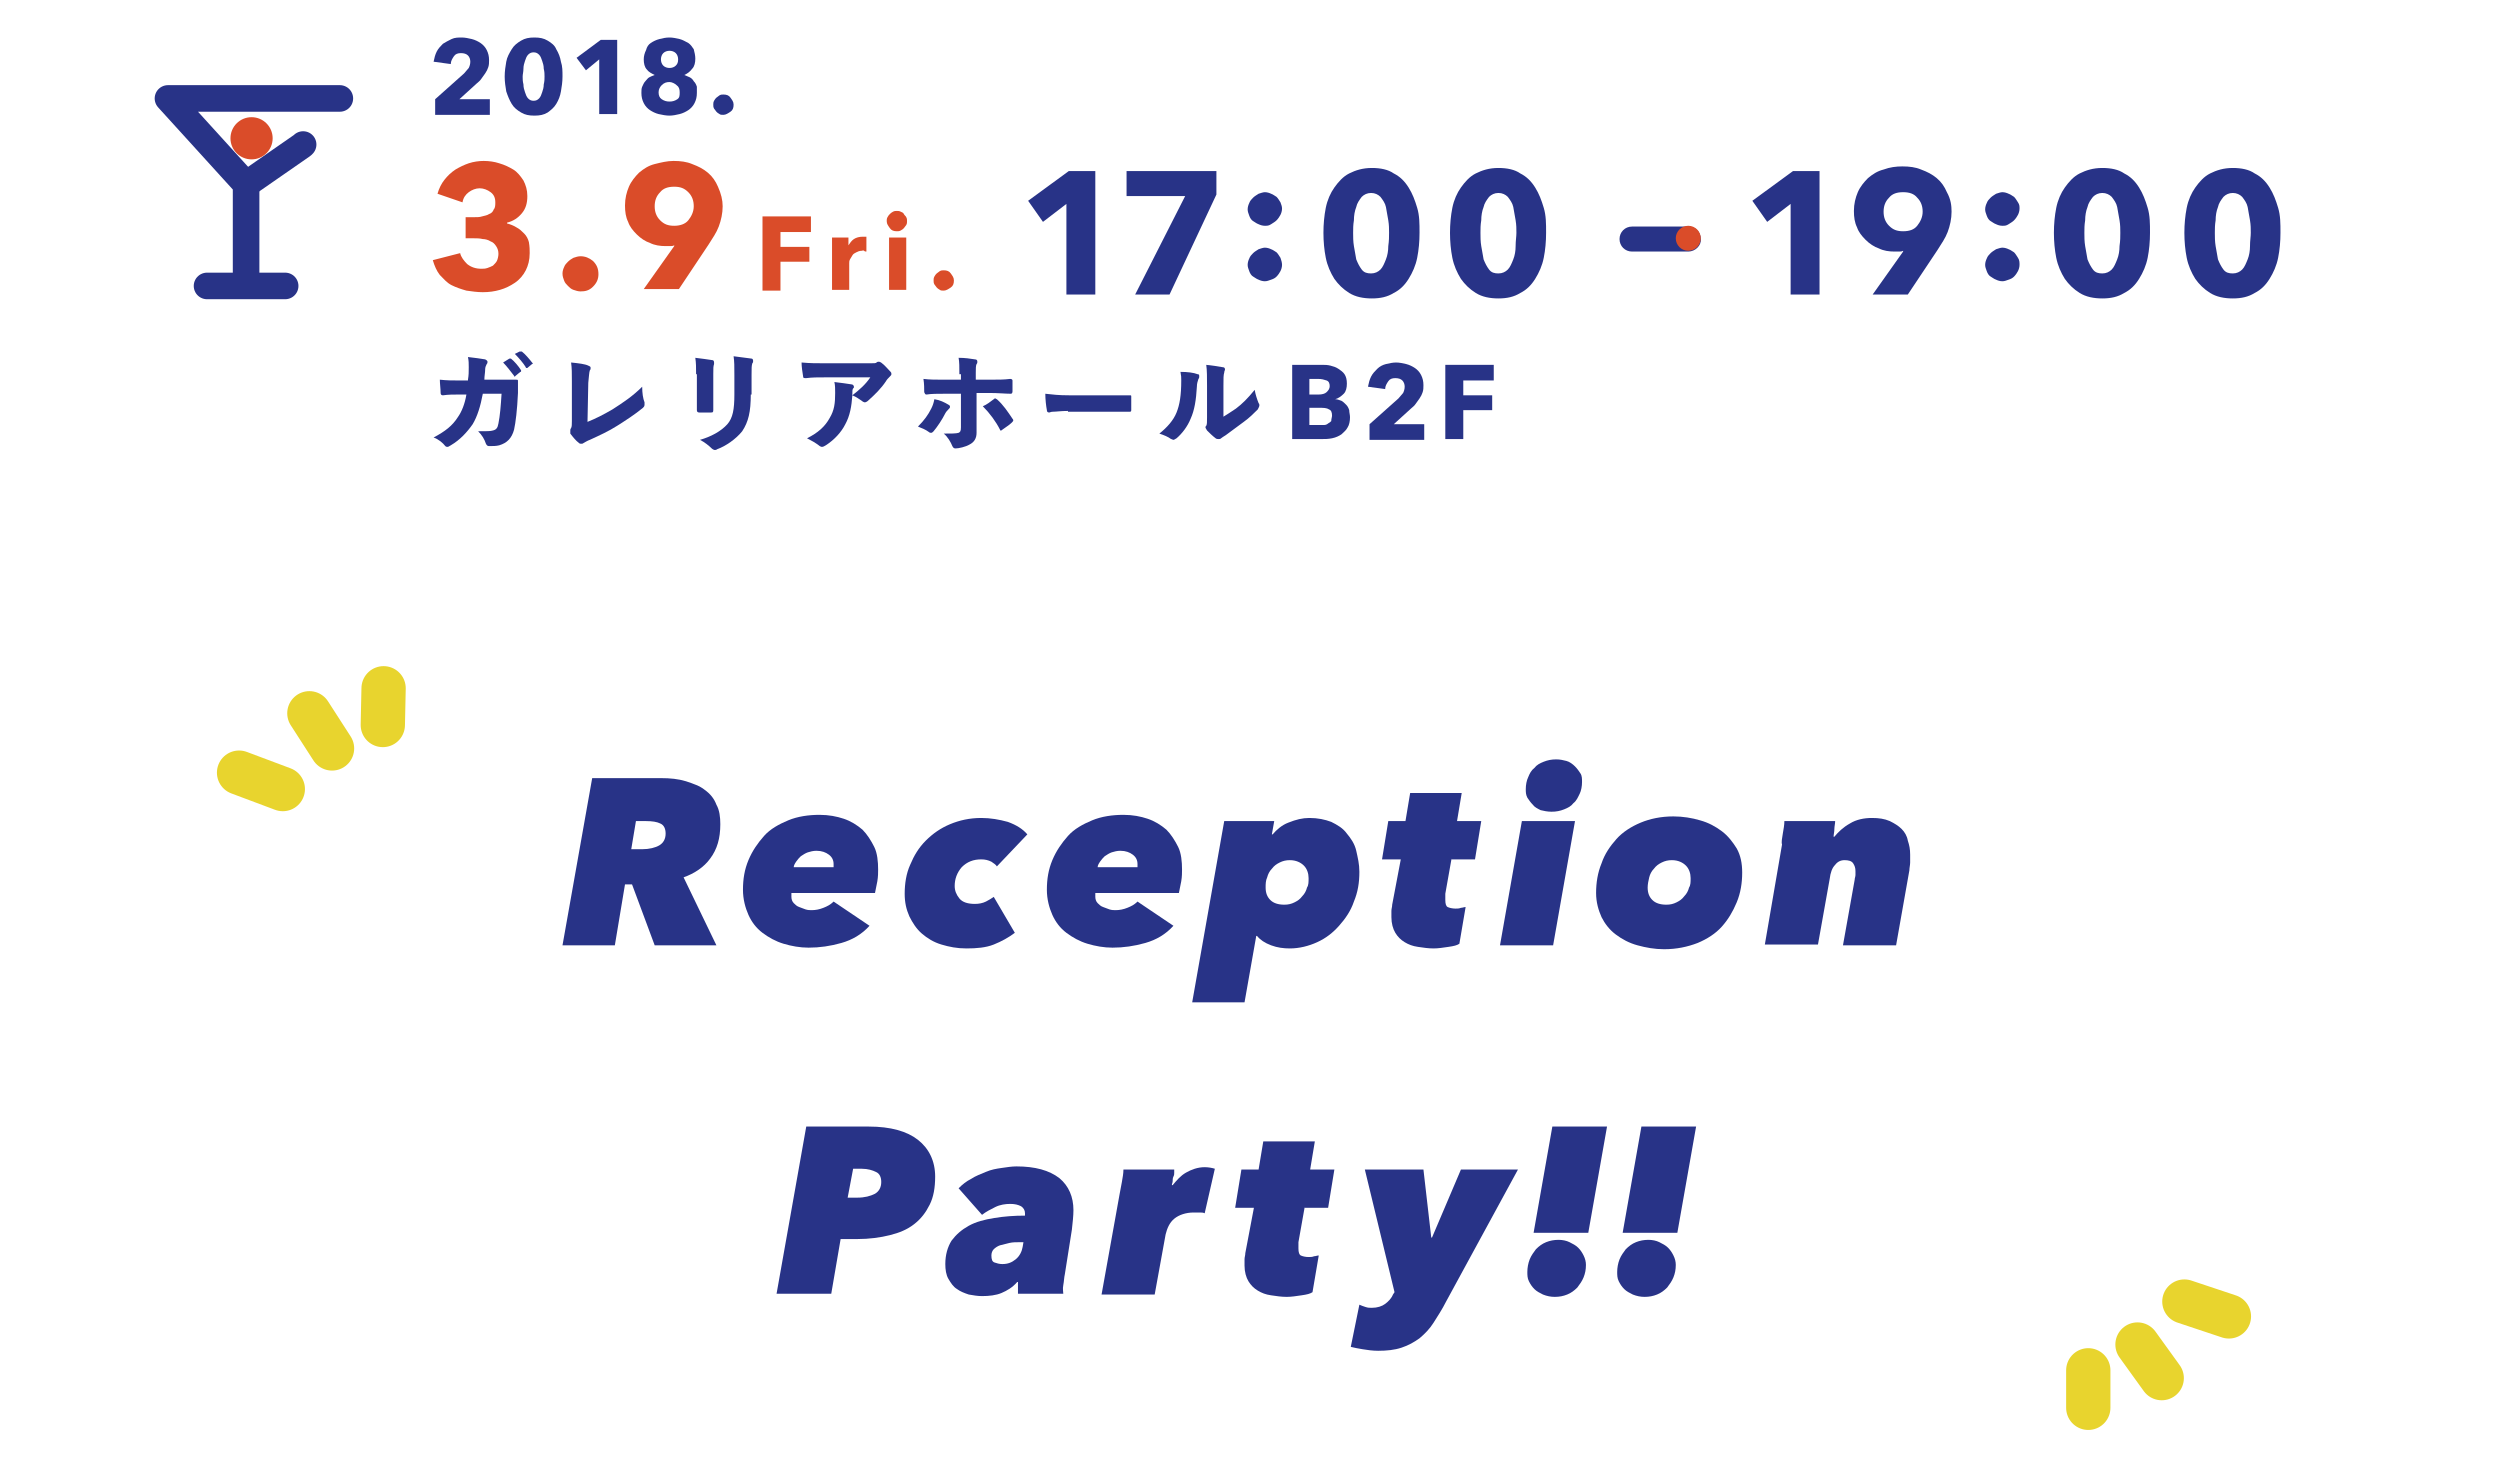 <?xml version="1.0" encoding="utf-8"?>
<!-- Generator: Adobe Illustrator 22.0.1, SVG Export Plug-In . SVG Version: 6.00 Build 0)  -->
<svg version="1.1" xmlns="http://www.w3.org/2000/svg" xmlns:xlink="http://www.w3.org/1999/xlink" x="0px" y="0px" width="320px"
	 height="186.7px" viewBox="0 0 320 186.7" style="enable-background:new 0 0 320 186.7;" xml:space="preserve">
<style type="text/css">
	.st0{display:none;}
	.st1{display:inline;fill:#D8E9C9;}
	.st2{display:inline;fill:#E8D42E;}
	.st3{display:inline;fill:#283387;}
	.st4{display:inline;fill:#D0D9ED;}
	.st5{display:inline;fill:none;stroke:#D0D9ED;stroke-miterlimit:10;}
	.st6{display:inline;opacity:0.5;}
	.st7{fill:none;stroke:#D0D9ED;stroke-width:5.669;stroke-linecap:round;stroke-miterlimit:10;}
	.st8{fill:none;stroke:#D0D9ED;stroke-width:5.669;stroke-miterlimit:10;}
	.st9{display:inline;fill:#294EA0;}
	.st10{display:inline;}
	.st11{fill:#9BD3C7;}
	.st12{display:inline;fill:#D2DAEF;}
	.st13{fill:#9BD3C7;stroke:#9BD3C7;stroke-width:2;stroke-miterlimit:10;}
	.st14{fill:#283387;}
	.st15{fill:none;stroke:#E8D42E;stroke-width:5.669;stroke-linecap:round;stroke-miterlimit:10;}
	.st16{fill:#DA4C29;}
	.st17{fill:none;stroke:#283387;stroke-width:3.402;stroke-linecap:round;stroke-linejoin:round;stroke-miterlimit:10;}
</style>
<g id="レイヤー_1" class="st0">
</g>
<g id="イラスト">
	<g>
		<path class="st14" d="M83.8,121l-2.9-7.8H80l-1.3,7.8h-6.7l3.8-21.4h8.8c1.2,0,2.2,0.1,3.2,0.4c0.9,0.3,1.8,0.6,2.4,1.1
			c0.7,0.5,1.2,1.1,1.5,1.9c0.4,0.7,0.5,1.6,0.5,2.5c0,1.8-0.4,3.2-1.3,4.4c-0.8,1.1-2,1.9-3.4,2.4l4.2,8.7H83.8z M82.2,108.7
			c0.9,0,1.7-0.2,2.2-0.5s0.8-0.8,0.8-1.5c0-0.6-0.2-1.1-0.7-1.3c-0.4-0.2-1-0.3-1.8-0.3h-1.3l-0.6,3.6H82.2z"/>
		<path class="st14" d="M101.3,114.6c0,0.1,0,0.1,0,0.2c0,0.3,0.1,0.6,0.3,0.8s0.4,0.4,0.7,0.5c0.3,0.1,0.5,0.2,0.8,0.3
			c0.3,0.1,0.6,0.1,0.8,0.1c0.5,0,1-0.1,1.5-0.3c0.5-0.2,0.9-0.4,1.3-0.8l4.6,3.1c-1,1.1-2.2,1.8-3.6,2.2c-1.4,0.4-2.8,0.6-4.2,0.6
			c-1.1,0-2.2-0.2-3.2-0.5c-1-0.3-1.9-0.8-2.7-1.4c-0.8-0.6-1.4-1.4-1.8-2.3s-0.7-2-0.7-3.2c0-1.4,0.2-2.6,0.7-3.8
			c0.5-1.2,1.2-2.2,2-3.1s1.9-1.5,3.1-2c1.2-0.5,2.6-0.7,4-0.7c1.2,0,2.2,0.2,3.1,0.5c0.9,0.3,1.7,0.8,2.4,1.4
			c0.6,0.6,1.1,1.4,1.5,2.2s0.5,1.9,0.5,2.9c0,0.4,0,0.9-0.1,1.5c-0.1,0.5-0.2,1-0.3,1.5H101.3z M106.7,111c0-0.1,0-0.1,0-0.2
			c0-0.1,0-0.1,0-0.2c0-0.5-0.2-0.9-0.6-1.2c-0.4-0.3-0.9-0.5-1.6-0.5c-0.4,0-0.8,0.1-1.1,0.2c-0.3,0.1-0.6,0.3-0.9,0.5
			c-0.2,0.2-0.4,0.4-0.6,0.7s-0.3,0.5-0.3,0.7H106.7z"/>
		<path class="st14" d="M127.6,110.9c-0.1-0.2-0.4-0.4-0.7-0.6c-0.4-0.2-0.8-0.3-1.3-0.3c-1,0-1.8,0.3-2.5,1
			c-0.6,0.7-0.9,1.5-0.9,2.4c0,0.6,0.2,1.1,0.6,1.6s1.1,0.7,2,0.7c0.5,0,1-0.1,1.4-0.3c0.4-0.2,0.7-0.4,1-0.6l2.7,4.6
			c-0.8,0.6-1.7,1.1-2.7,1.5s-2.2,0.5-3.5,0.5c-1.2,0-2.2-0.2-3.2-0.5c-1-0.3-1.8-0.8-2.5-1.4c-0.7-0.6-1.2-1.4-1.6-2.2
			c-0.4-0.9-0.6-1.8-0.6-2.9c0-1.3,0.2-2.6,0.7-3.7c0.5-1.2,1.1-2.2,2-3.1c0.9-0.9,1.9-1.6,3.1-2.1s2.5-0.8,4-0.8
			c1.2,0,2.3,0.2,3.4,0.5c1.1,0.4,1.9,0.9,2.5,1.6L127.6,110.9z"/>
		<path class="st14" d="M140.2,114.6c0,0.1,0,0.1,0,0.2c0,0.3,0.1,0.6,0.3,0.8s0.4,0.4,0.7,0.5c0.3,0.1,0.5,0.2,0.8,0.3
			c0.3,0.1,0.6,0.1,0.8,0.1c0.5,0,1-0.1,1.5-0.3c0.5-0.2,0.9-0.4,1.3-0.8l4.6,3.1c-1,1.1-2.2,1.8-3.6,2.2c-1.4,0.4-2.8,0.6-4.2,0.6
			c-1.1,0-2.2-0.2-3.2-0.5c-1-0.3-1.9-0.8-2.7-1.4c-0.8-0.6-1.4-1.4-1.8-2.3s-0.7-2-0.7-3.2c0-1.4,0.2-2.6,0.7-3.8
			c0.5-1.2,1.2-2.2,2-3.1s1.9-1.5,3.1-2c1.2-0.5,2.6-0.7,4-0.7c1.2,0,2.2,0.2,3.1,0.5c0.9,0.3,1.7,0.8,2.4,1.4
			c0.6,0.6,1.1,1.4,1.5,2.2s0.5,1.9,0.5,2.9c0,0.4,0,0.9-0.1,1.5c-0.1,0.5-0.2,1-0.3,1.5H140.2z M145.6,111c0-0.1,0-0.1,0-0.2
			c0-0.1,0-0.1,0-0.2c0-0.5-0.2-0.9-0.6-1.2c-0.4-0.3-0.9-0.5-1.6-0.5c-0.4,0-0.8,0.1-1.1,0.2c-0.3,0.1-0.6,0.3-0.9,0.5
			c-0.2,0.2-0.4,0.4-0.6,0.7s-0.3,0.5-0.3,0.7H145.6z"/>
		<path class="st14" d="M167.6,104.7c1.1,0,2,0.2,2.8,0.5c0.8,0.4,1.5,0.8,2,1.5c0.5,0.6,1,1.3,1.2,2.2s0.4,1.7,0.4,2.7
			c0,1.4-0.2,2.6-0.7,3.8c-0.4,1.2-1.1,2.2-1.9,3.1c-0.8,0.9-1.7,1.6-2.8,2.1c-1.1,0.5-2.3,0.8-3.5,0.8c-0.8,0-1.6-0.1-2.4-0.4
			c-0.8-0.3-1.4-0.7-1.8-1.2h-0.1l-1.5,8.5h-6.7l4.1-23.2h6.4l-0.3,1.7h0.1c0.5-0.6,1.2-1.2,2-1.5
			C165.9,104.9,166.7,104.7,167.6,104.7z M167.5,112.4c0-0.6-0.2-1.2-0.6-1.6s-1-0.7-1.8-0.7c-0.5,0-0.9,0.1-1.3,0.3s-0.7,0.4-1,0.8
			c-0.3,0.3-0.5,0.7-0.6,1.1c-0.2,0.4-0.2,0.9-0.2,1.3c0,0.7,0.2,1.2,0.6,1.6s1,0.6,1.8,0.6c0.5,0,0.9-0.1,1.3-0.3
			c0.4-0.2,0.7-0.4,1-0.8c0.3-0.3,0.5-0.7,0.6-1.1C167.5,113.3,167.5,112.9,167.5,112.4z"/>
		<path class="st14" d="M185.8,109.9l-0.8,4.5c0,0.1,0,0.3,0,0.4c0,0.2,0,0.3,0,0.4c0,0.5,0.1,0.8,0.3,0.9s0.6,0.2,1,0.2
			c0.2,0,0.5,0,0.7-0.1c0.2,0,0.4-0.1,0.6-0.1l-0.8,4.7c-0.3,0.2-0.7,0.3-1.4,0.4c-0.7,0.1-1.3,0.2-1.9,0.2c-0.7,0-1.3-0.1-2-0.2
			s-1.2-0.3-1.7-0.6c-0.5-0.3-0.9-0.7-1.2-1.2c-0.3-0.5-0.5-1.2-0.5-2c0-0.2,0-0.5,0-0.8s0.1-0.5,0.1-0.8l1.1-5.8h-2.4l0.8-4.9h2.2
			l0.6-3.6h6.6l-0.6,3.6h3.1l-0.8,4.9H185.8z"/>
		<path class="st14" d="M192,121l2.8-15.9h6.8l-2.8,15.9H192z M198.6,103.9c-0.5,0-1-0.1-1.4-0.2c-0.4-0.2-0.8-0.4-1-0.7
			c-0.3-0.3-0.5-0.6-0.7-0.9c-0.2-0.4-0.2-0.7-0.2-1.1c0-0.5,0.1-1.1,0.3-1.5c0.2-0.5,0.4-0.9,0.8-1.2c0.3-0.4,0.7-0.6,1.2-0.8
			s1-0.3,1.6-0.3c0.5,0,0.9,0.1,1.3,0.2s0.8,0.4,1.1,0.7c0.3,0.3,0.5,0.6,0.7,0.9s0.2,0.7,0.2,1.1c0,0.5-0.1,1.1-0.3,1.5
			s-0.4,0.9-0.8,1.2c-0.3,0.4-0.7,0.6-1.2,0.8C199.7,103.8,199.2,103.9,198.6,103.9z"/>
		<path class="st14" d="M213,121.5c-1.2,0-2.3-0.2-3.4-0.5s-2-0.8-2.8-1.4c-0.8-0.6-1.4-1.4-1.8-2.2c-0.4-0.9-0.7-1.9-0.7-3.1
			c0-1.3,0.2-2.6,0.7-3.8c0.4-1.2,1.1-2.2,1.9-3.1s1.9-1.6,3.1-2.1c1.2-0.5,2.6-0.8,4.2-0.8c1.2,0,2.4,0.2,3.4,0.5
			c1.1,0.3,2,0.8,2.8,1.4c0.8,0.6,1.4,1.4,1.9,2.2c0.5,0.9,0.7,1.9,0.7,3.1c0,1.3-0.2,2.6-0.7,3.8s-1.1,2.2-1.9,3.1
			c-0.8,0.9-1.9,1.6-3.1,2.1C216,121.2,214.6,121.5,213,121.5z M216.4,112.4c0-0.6-0.2-1.2-0.6-1.6c-0.4-0.4-1-0.7-1.8-0.7
			c-0.5,0-0.9,0.1-1.3,0.3s-0.7,0.4-1,0.8c-0.3,0.3-0.5,0.7-0.6,1.1c-0.1,0.4-0.2,0.9-0.2,1.3c0,0.7,0.2,1.2,0.6,1.6s1,0.6,1.8,0.6
			c0.5,0,0.9-0.1,1.3-0.3c0.4-0.2,0.7-0.4,1-0.8c0.3-0.3,0.5-0.7,0.6-1.1C216.4,113.3,216.4,112.9,216.4,112.4z"/>
		<path class="st14" d="M228.2,106.7c0.1-0.6,0.2-1.1,0.2-1.6h6.5c0,0.3-0.1,0.7-0.1,1c0,0.4-0.1,0.7-0.1,1h0.1
			c0.5-0.6,1.1-1.2,2-1.7c0.8-0.5,1.8-0.7,2.8-0.7c0.9,0,1.6,0.1,2.3,0.4c0.6,0.3,1.1,0.6,1.5,1c0.4,0.4,0.7,0.9,0.8,1.5
			c0.2,0.6,0.3,1.1,0.3,1.8c0,0.3,0,0.7,0,1s-0.1,0.7-0.1,1l-1.7,9.6h-6.8l1.5-8.4c0-0.2,0.1-0.4,0.1-0.6c0-0.2,0-0.3,0-0.5
			c0-0.4-0.1-0.7-0.3-1s-0.6-0.4-1.1-0.4c-0.5,0-0.9,0.2-1.2,0.6c-0.4,0.4-0.6,1-0.7,1.8l-1.5,8.4h-6.8l2.2-12.8
			C228,107.8,228.1,107.3,228.2,106.7z"/>
		<path class="st14" d="M106.4,165.6h-7l3.8-21.4h8c2.8,0,4.9,0.6,6.3,1.7s2.2,2.7,2.2,4.7c0,1.4-0.2,2.6-0.7,3.6
			c-0.5,1-1.1,1.8-2,2.5s-1.9,1.1-3.1,1.4c-1.2,0.3-2.6,0.5-4.2,0.5h-2.1L106.4,165.6z M109.7,153.3c1,0,1.7-0.2,2.3-0.5
			c0.5-0.3,0.8-0.8,0.8-1.5c0-0.6-0.2-1.1-0.7-1.3c-0.4-0.2-1-0.4-1.8-0.4h-1.1l-0.7,3.7H109.7z"/>
		<path class="st14" d="M136.3,163.1c-0.1,0.4-0.1,0.9-0.2,1.4s0,0.8,0,1.1h-5.8c0-0.1,0-0.4,0-0.7c0-0.3,0-0.6,0-0.8h-0.1
			c-0.6,0.7-1.3,1.1-2,1.4c-0.7,0.3-1.6,0.4-2.5,0.4c-0.6,0-1.1-0.1-1.7-0.2c-0.6-0.2-1.1-0.4-1.5-0.7c-0.5-0.3-0.8-0.8-1.1-1.3
			c-0.3-0.5-0.4-1.2-0.4-1.9c0-1.2,0.3-2.2,0.8-3c0.6-0.8,1.3-1.4,2.2-1.9s2-0.8,3.3-1c1.2-0.2,2.5-0.3,3.9-0.3c0-0.1,0-0.1,0-0.2
			c0,0,0-0.1,0-0.1c0-0.4-0.2-0.7-0.5-0.9c-0.4-0.2-0.8-0.3-1.4-0.3c-0.6,0-1.3,0.1-1.9,0.4c-0.6,0.3-1.2,0.6-1.7,1l-3-3.4
			c0.5-0.5,1-0.9,1.6-1.2c0.6-0.4,1.2-0.6,1.9-0.9s1.3-0.4,2-0.5c0.7-0.1,1.3-0.2,1.9-0.2c2.4,0,4.2,0.5,5.5,1.5
			c1.2,1,1.8,2.4,1.8,4.1c0,0.7-0.1,1.6-0.2,2.5L136.3,163.1z M131,159h-0.4c-0.5,0-1,0-1.4,0.1c-0.4,0.1-0.8,0.2-1.2,0.3
			c-0.3,0.1-0.6,0.3-0.8,0.5c-0.2,0.2-0.3,0.5-0.3,0.8c0,0.5,0.1,0.8,0.4,0.9c0.3,0.1,0.6,0.2,1,0.2c0.7,0,1.2-0.2,1.7-0.6
			c0.5-0.4,0.8-1,0.9-1.6L131,159z"/>
		<path class="st14" d="M143.6,151.3c0.1-0.6,0.2-1.1,0.2-1.6h6.5c0,0.1,0,0.2,0,0.4c0,0.2,0,0.3-0.1,0.5s-0.1,0.4-0.1,0.6
			s-0.1,0.3-0.1,0.5h0.1c0.5-0.6,1-1.2,1.7-1.6c0.7-0.4,1.5-0.7,2.4-0.7c0.5,0,1,0.1,1.3,0.2l-1.3,5.7c-0.2-0.1-0.4-0.1-0.7-0.1
			c-0.3,0-0.5,0-0.7,0c-1,0-1.9,0.3-2.5,0.8s-0.9,1.2-1.1,2l-1.4,7.7H141l2.3-12.8C143.4,152.4,143.5,151.9,143.6,151.3z"/>
		<path class="st14" d="M167,154.5l-0.8,4.5c0,0.1,0,0.3,0,0.4c0,0.2,0,0.3,0,0.4c0,0.5,0.1,0.8,0.3,0.9s0.6,0.2,1,0.2
			c0.2,0,0.5,0,0.7-0.1c0.2,0,0.4-0.1,0.6-0.1l-0.8,4.7c-0.3,0.2-0.7,0.3-1.4,0.4c-0.7,0.1-1.3,0.2-1.9,0.2c-0.7,0-1.3-0.1-2-0.2
			s-1.2-0.3-1.7-0.6c-0.5-0.3-0.9-0.7-1.2-1.2c-0.3-0.5-0.5-1.2-0.5-2c0-0.2,0-0.5,0-0.8s0.1-0.5,0.1-0.8l1.1-5.8h-2.4l0.8-4.9h2.2
			l0.6-3.6h6.6l-0.6,3.6h3.1l-0.8,4.9H167z"/>
		<path class="st14" d="M178.5,165.4l-3.8-15.7h7.5l1,8.7h0.1l3.7-8.7h7.3l-9.2,16.9c-0.5,1-1.1,1.9-1.6,2.7s-1.1,1.4-1.8,2
			c-0.7,0.5-1.4,0.9-2.3,1.2c-0.9,0.3-1.9,0.4-3,0.4c-0.7,0-1.4-0.1-2-0.2c-0.6-0.1-1.1-0.2-1.5-0.3l1.1-5.4
			c0.2,0.1,0.5,0.2,0.8,0.3c0.3,0.1,0.5,0.1,0.8,0.1c0.7,0,1.3-0.2,1.7-0.5c0.4-0.3,0.8-0.7,1-1.2L178.5,165.4z"/>
		<path class="st14" d="M199,166c-0.5,0-1-0.1-1.5-0.3c-0.4-0.2-0.8-0.4-1.1-0.7c-0.3-0.3-0.5-0.6-0.7-1s-0.2-0.8-0.2-1.2
			c0-0.5,0.1-1.1,0.3-1.6c0.2-0.5,0.5-0.9,0.8-1.3c0.4-0.4,0.8-0.7,1.3-0.9c0.5-0.2,1-0.3,1.6-0.3c0.5,0,1,0.1,1.4,0.3
			c0.4,0.2,0.8,0.4,1.1,0.7c0.3,0.3,0.5,0.6,0.7,1c0.2,0.4,0.3,0.8,0.3,1.2c0,0.6-0.1,1.1-0.3,1.6c-0.2,0.5-0.5,0.9-0.8,1.3
			c-0.4,0.4-0.8,0.7-1.3,0.9C200.1,165.9,199.6,166,199,166z M196.3,157.8l2.4-13.6h7l-2.4,13.6H196.3z"/>
		<path class="st14" d="M210.5,166c-0.5,0-1-0.1-1.5-0.3c-0.4-0.2-0.8-0.4-1.1-0.7c-0.3-0.3-0.5-0.6-0.7-1s-0.2-0.8-0.2-1.2
			c0-0.5,0.1-1.1,0.3-1.6c0.2-0.5,0.5-0.9,0.8-1.3c0.4-0.4,0.8-0.7,1.3-0.9c0.5-0.2,1-0.3,1.6-0.3c0.5,0,1,0.1,1.4,0.3
			c0.4,0.2,0.8,0.4,1.1,0.7c0.3,0.3,0.5,0.6,0.7,1c0.2,0.4,0.3,0.8,0.3,1.2c0,0.6-0.1,1.1-0.3,1.6c-0.2,0.5-0.5,0.9-0.8,1.3
			c-0.4,0.4-0.8,0.7-1.3,0.9C211.6,165.9,211.1,166,210.5,166z M207.7,157.8l2.4-13.6h7l-2.4,13.6H207.7z"/>
	</g>
	<g>
		<line class="st15" x1="30.6" y1="98.9" x2="36.2" y2="101"/>
		<line class="st15" x1="39.6" y1="91.3" x2="42.5" y2="95.8"/>
		<line class="st15" x1="49.1" y1="88.1" x2="49" y2="92.8"/>
	</g>
	<g>
		<line class="st15" x1="285.3" y1="168.5" x2="279.6" y2="166.6"/>
		<line class="st15" x1="276.7" y1="176.4" x2="273.6" y2="172.1"/>
		<line class="st15" x1="267.3" y1="180.2" x2="267.3" y2="175.4"/>
	</g>
	<g>
		<g>
			<g>
				<g>
					<g>
						<path class="st14" d="M136.5,37.7V26.1l-3,2.3l-1.9-2.7l5.2-3.8h3.4v15.8H136.5z"/>
						<path class="st14" d="M149.7,37.7h-4.4l6.4-12.6h-7.5v-3.2h11.5v3L149.7,37.7z"/>
						<path class="st14" d="M164.1,26.7c0,0.3-0.1,0.6-0.2,0.8s-0.3,0.5-0.5,0.7c-0.2,0.2-0.4,0.3-0.7,0.5s-0.5,0.2-0.8,0.2
							c-0.3,0-0.6-0.1-0.8-0.2c-0.3-0.1-0.5-0.3-0.7-0.4s-0.4-0.4-0.5-0.7c-0.1-0.3-0.2-0.5-0.2-0.8c0-0.3,0.1-0.6,0.2-0.8
							c0.1-0.3,0.3-0.5,0.5-0.7c0.2-0.2,0.4-0.3,0.7-0.5c0.3-0.1,0.6-0.2,0.8-0.2c0.3,0,0.6,0.1,0.8,0.2c0.3,0.1,0.5,0.3,0.7,0.4
							c0.2,0.2,0.3,0.4,0.5,0.7C164,26.2,164.1,26.4,164.1,26.7z M164.1,33.9c0,0.3-0.1,0.6-0.2,0.8s-0.3,0.5-0.5,0.7
							c-0.2,0.2-0.4,0.3-0.7,0.4s-0.5,0.2-0.8,0.2c-0.3,0-0.6-0.1-0.8-0.2c-0.3-0.1-0.5-0.3-0.7-0.4s-0.4-0.4-0.5-0.7
							c-0.1-0.3-0.2-0.5-0.2-0.8c0-0.3,0.1-0.6,0.2-0.8c0.1-0.3,0.3-0.5,0.5-0.7c0.2-0.2,0.4-0.3,0.7-0.5c0.3-0.1,0.6-0.2,0.8-0.2
							c0.3,0,0.6,0.1,0.8,0.2c0.3,0.1,0.5,0.3,0.7,0.4c0.2,0.2,0.3,0.4,0.5,0.7C164,33.3,164.1,33.6,164.1,33.9z"/>
						<path class="st14" d="M181.7,29.8c0,1.1-0.1,2.2-0.3,3.2c-0.2,1-0.6,1.9-1.1,2.7c-0.5,0.8-1.1,1.4-1.9,1.8
							c-0.8,0.5-1.7,0.7-2.8,0.7c-1.1,0-2.1-0.2-2.9-0.7c-0.8-0.5-1.4-1.1-1.9-1.8c-0.5-0.8-0.9-1.7-1.1-2.7c-0.2-1-0.3-2.1-0.3-3.2
							s0.1-2.2,0.3-3.2s0.6-1.9,1.1-2.6s1.1-1.4,1.9-1.8c0.8-0.4,1.7-0.7,2.9-0.7c1.1,0,2.1,0.2,2.8,0.7c0.8,0.4,1.4,1,1.9,1.8
							c0.5,0.8,0.8,1.6,1.1,2.6S181.7,28.6,181.7,29.8z M177.8,29.8c0-0.5,0-1-0.1-1.6c-0.1-0.6-0.2-1.2-0.3-1.7s-0.4-0.9-0.7-1.3
							c-0.3-0.3-0.7-0.5-1.2-0.5c-0.5,0-0.9,0.2-1.2,0.5c-0.3,0.4-0.6,0.8-0.7,1.3c-0.2,0.5-0.3,1.1-0.3,1.7
							c-0.1,0.6-0.1,1.1-0.1,1.6c0,0.5,0,1.1,0.1,1.7c0.1,0.6,0.2,1.2,0.3,1.7c0.2,0.5,0.4,0.9,0.7,1.3c0.3,0.4,0.7,0.5,1.2,0.5
							c0.5,0,0.9-0.2,1.2-0.5c0.3-0.3,0.5-0.8,0.7-1.3c0.2-0.5,0.3-1.1,0.3-1.7C177.8,30.8,177.8,30.3,177.8,29.8z"/>
						<path class="st14" d="M197.9,29.8c0,1.1-0.1,2.2-0.3,3.2c-0.2,1-0.6,1.9-1.1,2.7c-0.5,0.8-1.1,1.4-1.9,1.8
							c-0.8,0.5-1.7,0.7-2.8,0.7c-1.1,0-2.1-0.2-2.9-0.7c-0.8-0.5-1.4-1.1-1.9-1.8c-0.5-0.8-0.9-1.7-1.1-2.7c-0.2-1-0.3-2.1-0.3-3.2
							s0.1-2.2,0.3-3.2s0.6-1.9,1.1-2.6s1.1-1.4,1.9-1.8c0.8-0.4,1.7-0.7,2.9-0.7c1.1,0,2.1,0.2,2.8,0.7c0.8,0.4,1.4,1,1.9,1.8
							c0.5,0.8,0.8,1.6,1.1,2.6S197.9,28.6,197.9,29.8z M194.1,29.8c0-0.5,0-1-0.1-1.6c-0.1-0.6-0.2-1.2-0.3-1.7s-0.4-0.9-0.7-1.3
							c-0.3-0.3-0.7-0.5-1.2-0.5c-0.5,0-0.9,0.2-1.2,0.5c-0.3,0.4-0.6,0.8-0.7,1.3c-0.2,0.5-0.3,1.1-0.3,1.7
							c-0.1,0.6-0.1,1.1-0.1,1.6c0,0.5,0,1.1,0.1,1.7c0.1,0.6,0.2,1.2,0.3,1.7c0.2,0.5,0.4,0.9,0.7,1.3c0.3,0.4,0.7,0.5,1.2,0.5
							c0.5,0,0.9-0.2,1.2-0.5c0.3-0.3,0.5-0.8,0.7-1.3c0.2-0.5,0.3-1.1,0.3-1.7C194,30.8,194.1,30.3,194.1,29.8z"/>
						<path class="st14" d="M229.2,37.7V26.1l-3,2.3l-1.9-2.7l5.2-3.8h3.4v15.8H229.2z"/>
						<path class="st14" d="M249.8,27.1c0,0.9-0.2,1.8-0.5,2.6c-0.3,0.8-0.8,1.5-1.3,2.3l-3.8,5.7h-4.5l3.9-5.5l0-0.1
							c-0.2,0.1-0.3,0.1-0.5,0.1c-0.2,0-0.4,0-0.6,0c-0.7,0-1.4-0.1-2-0.4c-0.6-0.2-1.2-0.6-1.7-1.1s-0.9-1-1.1-1.6
							c-0.3-0.6-0.4-1.3-0.4-2.1c0-0.9,0.2-1.7,0.5-2.4c0.3-0.7,0.8-1.3,1.3-1.8c0.6-0.5,1.2-0.9,2-1.1c0.8-0.3,1.6-0.4,2.4-0.4
							c0.9,0,1.7,0.1,2.4,0.4c0.8,0.3,1.4,0.6,2,1.1s1,1.1,1.3,1.8C249.7,25.5,249.8,26.3,249.8,27.1z M246.1,27.1
							c0-0.7-0.2-1.3-0.7-1.8c-0.4-0.5-1-0.7-1.8-0.7s-1.4,0.2-1.8,0.7c-0.5,0.5-0.7,1.1-0.7,1.8c0,0.7,0.2,1.3,0.7,1.8
							s1,0.7,1.8,0.7s1.4-0.2,1.8-0.7S246.1,27.8,246.1,27.1z"/>
						<path class="st14" d="M258.5,26.7c0,0.3-0.1,0.6-0.2,0.8s-0.3,0.5-0.5,0.7c-0.2,0.2-0.4,0.3-0.7,0.5s-0.5,0.2-0.8,0.2
							c-0.3,0-0.6-0.1-0.8-0.2c-0.3-0.1-0.5-0.3-0.7-0.4s-0.4-0.4-0.5-0.7c-0.1-0.3-0.2-0.5-0.2-0.8c0-0.3,0.1-0.6,0.2-0.8
							c0.1-0.3,0.3-0.5,0.5-0.7c0.2-0.2,0.4-0.3,0.7-0.5c0.3-0.1,0.6-0.2,0.8-0.2c0.3,0,0.6,0.1,0.8,0.2c0.3,0.1,0.5,0.3,0.7,0.4
							c0.2,0.2,0.3,0.4,0.5,0.7C258.5,26.2,258.5,26.4,258.5,26.7z M258.5,33.9c0,0.3-0.1,0.6-0.2,0.8s-0.3,0.5-0.5,0.7
							c-0.2,0.2-0.4,0.3-0.7,0.4s-0.5,0.2-0.8,0.2c-0.3,0-0.6-0.1-0.8-0.2c-0.3-0.1-0.5-0.3-0.7-0.4s-0.4-0.4-0.5-0.7
							c-0.1-0.3-0.2-0.5-0.2-0.8c0-0.3,0.1-0.6,0.2-0.8c0.1-0.3,0.3-0.5,0.5-0.7c0.2-0.2,0.4-0.3,0.7-0.5c0.3-0.1,0.6-0.2,0.8-0.2
							c0.3,0,0.6,0.1,0.8,0.2c0.3,0.1,0.5,0.3,0.7,0.4c0.2,0.2,0.3,0.4,0.5,0.7C258.5,33.3,258.5,33.6,258.5,33.9z"/>
						<path class="st14" d="M275.2,29.8c0,1.1-0.1,2.2-0.3,3.2c-0.2,1-0.6,1.9-1.1,2.7c-0.5,0.8-1.1,1.4-1.9,1.8
							c-0.8,0.5-1.7,0.7-2.8,0.7c-1.1,0-2.1-0.2-2.9-0.7c-0.8-0.5-1.4-1.1-1.9-1.8c-0.5-0.8-0.9-1.7-1.1-2.7c-0.2-1-0.3-2.1-0.3-3.2
							s0.1-2.2,0.3-3.2s0.6-1.9,1.1-2.6s1.1-1.4,1.9-1.8c0.8-0.4,1.7-0.7,2.9-0.7c1.1,0,2.1,0.2,2.8,0.7c0.8,0.4,1.4,1,1.9,1.8
							c0.5,0.8,0.8,1.6,1.1,2.6S275.2,28.6,275.2,29.8z M271.4,29.8c0-0.5,0-1-0.1-1.6c-0.1-0.6-0.2-1.2-0.3-1.7s-0.4-0.9-0.7-1.3
							c-0.3-0.3-0.7-0.5-1.2-0.5c-0.5,0-0.9,0.2-1.2,0.5c-0.3,0.4-0.6,0.8-0.7,1.3c-0.2,0.5-0.3,1.1-0.3,1.7
							c-0.1,0.6-0.1,1.1-0.1,1.6c0,0.5,0,1.1,0.1,1.7c0.1,0.6,0.2,1.2,0.3,1.7c0.2,0.5,0.4,0.9,0.7,1.3c0.3,0.4,0.7,0.5,1.2,0.5
							c0.5,0,0.9-0.2,1.2-0.5c0.3-0.3,0.5-0.8,0.7-1.3c0.2-0.5,0.3-1.1,0.3-1.7C271.4,30.8,271.4,30.3,271.4,29.8z"/>
						<path class="st14" d="M291.9,29.8c0,1.1-0.1,2.2-0.3,3.2c-0.2,1-0.6,1.9-1.1,2.7c-0.5,0.8-1.1,1.4-1.9,1.8
							c-0.8,0.5-1.7,0.7-2.8,0.7c-1.1,0-2.1-0.2-2.9-0.7c-0.8-0.5-1.4-1.1-1.9-1.8c-0.5-0.8-0.9-1.7-1.1-2.7c-0.2-1-0.3-2.1-0.3-3.2
							s0.1-2.2,0.3-3.2s0.6-1.9,1.1-2.6s1.1-1.4,1.9-1.8c0.8-0.4,1.7-0.7,2.9-0.7c1.1,0,2.1,0.2,2.8,0.7c0.8,0.4,1.4,1,1.9,1.8
							c0.5,0.8,0.8,1.6,1.1,2.6S291.9,28.6,291.9,29.8z M288.1,29.8c0-0.5,0-1-0.1-1.6c-0.1-0.6-0.2-1.2-0.3-1.7s-0.4-0.9-0.7-1.3
							c-0.3-0.3-0.7-0.5-1.2-0.5c-0.5,0-0.9,0.2-1.2,0.5c-0.3,0.4-0.6,0.8-0.7,1.3c-0.2,0.5-0.3,1.1-0.3,1.7
							c-0.1,0.6-0.1,1.1-0.1,1.6c0,0.5,0,1.1,0.1,1.7c0.1,0.6,0.2,1.2,0.3,1.7c0.2,0.5,0.4,0.9,0.7,1.3c0.3,0.4,0.7,0.5,1.2,0.5
							c0.5,0,0.9-0.2,1.2-0.5c0.3-0.3,0.5-0.8,0.7-1.3c0.2-0.5,0.3-1.1,0.3-1.7C288,30.8,288.1,30.3,288.1,29.8z"/>
					</g>
				</g>
				<g id="XMLID_3_">
					<g id="XMLID_5_">
						<path id="XMLID_6_" class="st14" d="M216.1,32.2h-7.2c-0.9,0-1.6-0.7-1.6-1.6c0-0.9,0.7-1.6,1.6-1.6h7.2
							c0.9,0,1.6,0.7,1.6,1.6C217.8,31.4,217,32.2,216.1,32.2z"/>
					</g>
					<circle id="XMLID_4_" class="st16" cx="216.1" cy="30.5" r="1.6"/>
				</g>
			</g>
			<g>
				<g>
					<path class="st14" d="M55.7,14.6v-1.9l3.7-3.3c0.2-0.2,0.4-0.5,0.6-0.7c0.1-0.2,0.2-0.5,0.2-0.8c0-0.3-0.1-0.6-0.3-0.8
						c-0.2-0.2-0.5-0.3-0.9-0.3c-0.4,0-0.7,0.1-0.9,0.4c-0.2,0.3-0.4,0.6-0.4,1l-2.2-0.3c0.1-0.5,0.2-0.9,0.4-1.3
						c0.2-0.4,0.5-0.7,0.8-1C57,5.4,57.4,5.2,57.8,5s0.9-0.2,1.3-0.2c0.4,0,0.9,0.1,1.3,0.2c0.4,0.1,0.8,0.3,1.1,0.5
						c0.3,0.2,0.6,0.5,0.8,0.9c0.2,0.4,0.3,0.8,0.3,1.3c0,0.3,0,0.6-0.1,0.9c-0.1,0.3-0.2,0.5-0.4,0.8s-0.3,0.4-0.5,0.7
						s-0.4,0.4-0.6,0.6l-2.2,2h3.9v2H55.7z"/>
					<path class="st14" d="M72,9.8c0,0.7-0.1,1.3-0.2,1.9c-0.1,0.6-0.3,1.1-0.6,1.6s-0.7,0.8-1.1,1.1c-0.5,0.3-1,0.4-1.7,0.4
						c-0.7,0-1.2-0.1-1.7-0.4s-0.9-0.6-1.2-1.1s-0.5-1-0.7-1.6c-0.1-0.6-0.2-1.2-0.2-1.9s0.1-1.3,0.2-1.9c0.1-0.6,0.4-1.1,0.7-1.6
						c0.3-0.5,0.7-0.8,1.2-1.1s1-0.4,1.7-0.4c0.7,0,1.2,0.1,1.7,0.4c0.5,0.3,0.9,0.6,1.1,1.1c0.3,0.5,0.5,1,0.6,1.6
						C72,8.5,72,9.1,72,9.8z M69.7,9.8c0-0.3,0-0.6-0.1-1c0-0.4-0.1-0.7-0.2-1c-0.1-0.3-0.2-0.6-0.4-0.8c-0.2-0.2-0.4-0.3-0.7-0.3
						S67.8,6.8,67.6,7c-0.2,0.2-0.3,0.5-0.4,0.8c-0.1,0.3-0.2,0.6-0.2,1c0,0.4-0.1,0.7-0.1,1c0,0.3,0,0.6,0.1,1c0,0.4,0.1,0.7,0.2,1
						c0.1,0.3,0.2,0.6,0.4,0.8c0.2,0.2,0.4,0.3,0.7,0.3s0.5-0.1,0.7-0.3s0.3-0.5,0.4-0.8c0.1-0.3,0.2-0.6,0.2-1
						C69.7,10.4,69.7,10.1,69.7,9.8z"/>
					<path class="st14" d="M76.7,14.6v-7L75,9l-1.2-1.6l3.1-2.3H79v9.5H76.7z"/>
					<path class="st14" d="M89.2,11.9c0,0.5-0.1,0.9-0.3,1.3c-0.2,0.4-0.5,0.7-0.8,0.9c-0.3,0.2-0.7,0.4-1.1,0.5
						c-0.4,0.1-0.9,0.2-1.3,0.2c-0.5,0-0.9-0.1-1.4-0.2c-0.4-0.1-0.8-0.3-1.1-0.5c-0.3-0.2-0.6-0.5-0.8-0.9
						c-0.2-0.4-0.3-0.8-0.3-1.3c0-0.3,0-0.6,0.1-0.8c0.1-0.2,0.2-0.5,0.4-0.7c0.2-0.2,0.3-0.4,0.5-0.5c0.2-0.1,0.4-0.2,0.7-0.3v0
						c-0.4-0.2-0.8-0.4-1-0.7c-0.3-0.3-0.4-0.8-0.4-1.3c0-0.4,0.1-0.8,0.3-1.2C82.8,6,83,5.7,83.3,5.5C83.6,5.3,84,5.1,84.4,5
						s0.8-0.2,1.3-0.2c0.4,0,0.9,0.1,1.3,0.2c0.4,0.1,0.7,0.3,1.1,0.5c0.3,0.2,0.5,0.5,0.7,0.8C88.9,6.7,89,7.1,89,7.5
						c0,0.5-0.1,1-0.4,1.3c-0.3,0.4-0.6,0.6-1,0.8v0c0.2,0.1,0.5,0.2,0.7,0.3c0.2,0.1,0.4,0.3,0.5,0.5c0.2,0.2,0.3,0.4,0.4,0.7
						C89.2,11.3,89.2,11.6,89.2,11.9z M87,11.8c0-0.4-0.1-0.7-0.4-0.9c-0.2-0.2-0.6-0.4-0.9-0.4c-0.4,0-0.7,0.1-1,0.4
						c-0.2,0.2-0.4,0.5-0.4,0.9c0,0.4,0.1,0.7,0.4,0.9s0.6,0.3,1,0.3c0.4,0,0.7-0.1,1-0.3S87,12.2,87,11.8z M86.8,7.6
						c0-0.3-0.1-0.6-0.3-0.8c-0.2-0.2-0.5-0.3-0.8-0.3c-0.3,0-0.6,0.1-0.8,0.3s-0.3,0.5-0.3,0.8c0,0.3,0.1,0.6,0.3,0.8
						c0.2,0.2,0.5,0.3,0.8,0.3c0.3,0,0.6-0.1,0.8-0.3C86.7,8.2,86.8,8,86.8,7.6z"/>
					<path class="st14" d="M93.9,13.4c0,0.4-0.1,0.7-0.4,0.9c-0.3,0.2-0.6,0.4-0.9,0.4c-0.2,0-0.4,0-0.5-0.1
						c-0.2-0.1-0.3-0.2-0.4-0.3c-0.1-0.1-0.2-0.3-0.3-0.4c-0.1-0.2-0.1-0.3-0.1-0.5c0-0.2,0-0.3,0.1-0.5c0.1-0.2,0.2-0.3,0.3-0.4
						c0.1-0.1,0.3-0.2,0.4-0.3c0.2-0.1,0.3-0.1,0.5-0.1c0.4,0,0.7,0.1,0.9,0.4S93.9,13,93.9,13.4z"/>
					<path class="st16" d="M67.8,32.4c0,0.9-0.2,1.6-0.5,2.2s-0.8,1.2-1.4,1.6c-0.6,0.4-1.2,0.7-1.9,0.9c-0.7,0.2-1.4,0.3-2.2,0.3
						c-0.7,0-1.4-0.1-2.1-0.2c-0.7-0.2-1.3-0.4-1.9-0.7c-0.6-0.3-1-0.8-1.5-1.3c-0.4-0.5-0.7-1.2-0.9-1.9l3.5-0.9
						c0.1,0.5,0.5,1,0.9,1.4c0.5,0.4,1.1,0.6,1.8,0.6c0.3,0,0.5,0,0.8-0.1c0.3-0.1,0.5-0.2,0.7-0.3c0.2-0.2,0.4-0.4,0.5-0.6
						s0.2-0.6,0.2-0.9c0-0.4-0.1-0.7-0.3-1c-0.2-0.3-0.4-0.5-0.7-0.6c-0.3-0.2-0.7-0.3-1-0.3c-0.4-0.1-0.8-0.1-1.2-0.1h-1v-2.7h1.1
						c0.4,0,0.7,0,1-0.1c0.3-0.1,0.6-0.1,0.9-0.3c0.3-0.1,0.5-0.3,0.6-0.6c0.2-0.2,0.2-0.6,0.2-0.9c0-0.6-0.2-1-0.6-1.3
						s-0.9-0.5-1.4-0.5c-0.5,0-1,0.2-1.4,0.5s-0.7,0.7-0.8,1.3L56,24.8c0.2-0.7,0.5-1.3,0.9-1.8s0.8-0.9,1.4-1.3
						c0.5-0.3,1.1-0.6,1.7-0.8c0.6-0.2,1.3-0.3,1.9-0.3c0.7,0,1.4,0.1,2,0.3c0.7,0.2,1.3,0.5,1.8,0.8s0.9,0.8,1.3,1.4
						c0.3,0.6,0.5,1.2,0.5,2c0,0.9-0.2,1.6-0.7,2.2c-0.5,0.6-1.1,1-1.9,1.2v0.1c0.4,0.1,0.9,0.3,1.2,0.5c0.4,0.2,0.7,0.5,1,0.8
						c0.3,0.3,0.5,0.7,0.6,1.1C67.8,31.6,67.8,32,67.8,32.4z"/>
					<path class="st16" d="M76.6,35.1c0,0.6-0.2,1.1-0.7,1.6s-1,0.6-1.6,0.6c-0.3,0-0.6-0.1-0.9-0.2c-0.3-0.1-0.5-0.3-0.7-0.5
						c-0.2-0.2-0.4-0.4-0.5-0.7c-0.1-0.3-0.2-0.5-0.2-0.9c0-0.3,0.1-0.6,0.2-0.8c0.1-0.3,0.3-0.5,0.5-0.7c0.2-0.2,0.5-0.4,0.7-0.5
						c0.3-0.1,0.6-0.2,0.9-0.2c0.6,0,1.1,0.2,1.6,0.6C76.4,33.9,76.6,34.4,76.6,35.1z"/>
					<path class="st16" d="M92.5,26.4c0,0.9-0.2,1.8-0.5,2.6c-0.3,0.8-0.8,1.5-1.3,2.3L86.9,37h-4.5l3.9-5.5l0-0.1
						c-0.2,0.1-0.3,0.1-0.5,0.1s-0.4,0-0.6,0c-0.7,0-1.4-0.1-2-0.4c-0.6-0.2-1.2-0.6-1.7-1.1c-0.5-0.5-0.9-1-1.1-1.6
						c-0.3-0.6-0.4-1.3-0.4-2.1c0-0.9,0.2-1.7,0.5-2.4c0.3-0.7,0.8-1.3,1.3-1.8c0.6-0.5,1.2-0.9,2-1.1s1.6-0.4,2.4-0.4
						c0.9,0,1.7,0.1,2.4,0.4c0.8,0.3,1.4,0.6,2,1.1s1,1.1,1.3,1.8C92.3,24.8,92.5,25.6,92.5,26.4z M88.8,26.4c0-0.7-0.2-1.3-0.7-1.8
						s-1-0.7-1.8-0.7c-0.8,0-1.4,0.2-1.8,0.7c-0.5,0.5-0.7,1.1-0.7,1.8c0,0.7,0.2,1.3,0.7,1.8s1,0.7,1.8,0.7c0.7,0,1.4-0.2,1.8-0.7
						C88.5,27.7,88.8,27.1,88.8,26.4z"/>
					<path class="st16" d="M99.9,29.6v2h3.7v1.9h-3.7v3.7h-2.3v-9.5h6.2v2H99.9z"/>
					<path class="st16" d="M110.9,32.2c-0.1,0-0.2,0-0.3-0.1s-0.2,0-0.3,0c-0.3,0-0.5,0.1-0.7,0.2s-0.4,0.2-0.5,0.4
						c-0.1,0.2-0.2,0.3-0.3,0.5c-0.1,0.2-0.1,0.3-0.1,0.5v3.4h-2.2v-6.7h2.1v1h0c0.2-0.3,0.4-0.6,0.7-0.8c0.3-0.2,0.7-0.3,1.1-0.3
						c0.1,0,0.2,0,0.3,0c0.1,0,0.2,0,0.2,0L110.9,32.2z"/>
					<path class="st16" d="M116.1,28.3c0,0.2,0,0.3-0.1,0.5c-0.1,0.1-0.2,0.3-0.3,0.4c-0.1,0.1-0.2,0.2-0.4,0.3s-0.3,0.1-0.5,0.1
						c-0.4,0-0.7-0.1-0.9-0.4s-0.4-0.5-0.4-0.9c0-0.2,0-0.3,0.1-0.5s0.2-0.3,0.3-0.4c0.1-0.1,0.2-0.2,0.4-0.3
						c0.2-0.1,0.3-0.1,0.5-0.1c0.2,0,0.3,0,0.5,0.1s0.3,0.1,0.4,0.3s0.2,0.2,0.3,0.4C116.1,28,116.1,28.1,116.1,28.3z M113.8,37.1
						v-6.7h2.2v6.7H113.8z"/>
					<path class="st16" d="M122.1,35.9c0,0.4-0.1,0.7-0.4,0.9c-0.3,0.2-0.6,0.4-0.9,0.4c-0.2,0-0.4,0-0.5-0.1
						c-0.2-0.1-0.3-0.2-0.4-0.3s-0.2-0.3-0.3-0.4c-0.1-0.2-0.1-0.3-0.1-0.5c0-0.2,0-0.3,0.1-0.5c0.1-0.2,0.2-0.3,0.3-0.4
						s0.3-0.2,0.4-0.3c0.2-0.1,0.3-0.1,0.5-0.1c0.4,0,0.7,0.1,0.9,0.4S122.1,35.5,122.1,35.9z"/>
				</g>
			</g>
		</g>
		<g>
			<polyline class="st17" points="43.5,12.6 21.5,12.6 31.5,23.6 31.5,24.6 31.5,35.6 			"/>
			<polyline class="st17" points="38.8,18.5 38.7,18.6 31.5,23.6 			"/>
			<line class="st17" x1="26.5" y1="36.6" x2="36.5" y2="36.6"/>
		</g>
		<circle id="XMLID_2_" class="st16" cx="32.2" cy="17.7" r="2.7"/>
		<g>
			<path class="st14" d="M59.9,48.6C60,48,60,47.6,60,47c0-0.5,0-0.8-0.1-1.3c0.9,0.1,1.6,0.2,2.2,0.3c0.2,0.1,0.3,0.2,0.3,0.3
				c0,0.1,0,0.2-0.1,0.3c-0.1,0.2-0.2,0.4-0.2,0.7c0,0.4-0.1,0.8-0.1,1.3h1.9c0.7,0,1.4,0,2.1,0c0.3,0,0.3,0,0.3,0.2
				c0,0.4,0,1,0,1.5c-0.1,2.2-0.3,3.8-0.5,4.7c-0.3,1.1-0.9,1.7-1.9,2c-0.4,0.1-0.8,0.1-1.3,0.1c-0.2,0-0.3-0.1-0.4-0.3
				c-0.2-0.6-0.5-1.1-1-1.6c1.1,0,1.6,0,1.9-0.1c0.4-0.1,0.6-0.3,0.7-0.9c0.2-1,0.3-2.2,0.4-3.8h-2.4c-0.3,1.6-0.7,2.9-1.3,3.9
				c-0.7,1-1.6,2-2.8,2.7c-0.2,0.1-0.3,0.2-0.4,0.2c-0.1,0-0.2,0-0.3-0.1c-0.3-0.4-0.9-0.9-1.5-1.1c1.5-0.8,2.4-1.5,3.1-2.6
				c0.5-0.7,0.9-1.7,1.1-2.9l-1,0c-0.7,0-1.3,0-2,0.1c-0.2,0-0.3-0.1-0.3-0.3c0-0.5-0.1-1.2-0.1-1.7c0.9,0.1,1.6,0.1,2.4,0.1H59.9z
				 M65.2,45.9C65.3,45.9,65.3,45.9,65.2,45.9c0.1,0,0.2,0,0.2,0c0.4,0.3,1,1,1.3,1.5c0,0,0,0.1,0,0.1c0,0.1,0,0.1-0.1,0.1l-0.6,0.5
				c0,0-0.1,0.1-0.1,0.1c-0.1,0-0.1,0-0.1-0.1c-0.4-0.5-0.9-1.2-1.4-1.7L65.2,45.9z M66.5,45C66.5,45,66.6,44.9,66.5,45
				c0.1,0,0.2,0,0.3,0c0.4,0.3,1,1,1.3,1.4c0,0,0.1,0.1,0.1,0.1s0,0.1-0.1,0.1l-0.6,0.5c0,0-0.1,0-0.1,0c-0.1,0-0.1,0-0.1-0.1
				c-0.3-0.5-0.9-1.2-1.4-1.7L66.5,45z"/>
			<path class="st14" d="M75.2,54c1-0.4,2-0.9,3.2-1.6c1.4-0.9,2.6-1.7,3.8-2.9c0,0.8,0.1,1.5,0.3,2c0,0.1,0,0.2,0,0.3
				c0,0.2-0.1,0.3-0.2,0.4c-1.1,0.9-2.2,1.6-3.3,2.3c-1.1,0.7-2.2,1.2-3.5,1.8c-0.3,0.1-0.6,0.3-0.8,0.4c-0.1,0.1-0.2,0.1-0.3,0.1
				c-0.1,0-0.2,0-0.3-0.1c-0.4-0.3-0.8-0.8-1.1-1.2C73,55.3,73,55.2,73,55.1c0-0.1,0-0.2,0.1-0.3c0.1-0.2,0.1-0.5,0.1-0.9l0-5.1
				c0-1,0-1.7-0.1-2.4c1,0.1,1.8,0.2,2.2,0.4c0.2,0.1,0.3,0.1,0.3,0.3c0,0.1,0,0.2-0.1,0.3c-0.1,0.3-0.1,0.7-0.2,1.6L75.2,54z"/>
			<path class="st14" d="M89.1,47.9c0-0.9,0-1.4-0.1-2.1c0.8,0.1,1.6,0.2,2.2,0.3c0.1,0,0.2,0.1,0.2,0.3c0,0.1,0,0.1,0,0.2
				c-0.1,0.3-0.1,0.5-0.1,1.3v3c0,0.5,0,1.1,0,1.6c0,0.3-0.1,0.3-0.3,0.3c-0.5,0-1,0-1.5,0c-0.2,0-0.3-0.1-0.3-0.3
				c0-0.5,0-1.2,0-1.8V47.9z M96.1,50.5c0,2.2-0.3,3.5-1.1,4.7c-0.8,1-2.1,1.9-3.2,2.3c-0.1,0.1-0.3,0.1-0.3,0.1
				c-0.1,0-0.3-0.1-0.4-0.2c-0.3-0.3-0.9-0.8-1.5-1.1c1.4-0.4,2.7-1.1,3.5-2c0.7-0.8,0.9-1.9,0.9-3.8V48c0-1.1,0-1.7-0.1-2.4
				c0.8,0.1,1.6,0.2,2.3,0.3c0.1,0,0.2,0.1,0.2,0.3c0,0.1,0,0.2-0.1,0.3c-0.1,0.3-0.1,0.6-0.1,1.5V50.5z"/>
			<path class="st14" d="M109.1,50.6c0.9-0.7,1.7-1.4,2.3-2.3l-5.6,0c-1.2,0-1.8,0-2.6,0.1c-0.3,0-0.4,0-0.4-0.2
				c-0.1-0.6-0.2-1.3-0.2-1.8c1.1,0.1,1.9,0.1,3.1,0.1h5.7c0.5,0,0.7,0,0.8-0.1c0.1-0.1,0.2-0.1,0.3-0.1c0.1,0,0.3,0.1,0.4,0.2
				c0.4,0.3,0.7,0.7,1.1,1.1c0.1,0.1,0.1,0.2,0.1,0.3c0,0.1-0.1,0.2-0.2,0.3c-0.2,0.2-0.4,0.4-0.5,0.6c-0.6,0.9-1.4,1.7-2.3,2.5
				c-0.1,0.1-0.3,0.2-0.4,0.2c-0.1,0-0.3-0.1-0.4-0.2C110,51.1,109.6,50.8,109.1,50.6c-0.1,1.4-0.3,2.6-0.9,3.7
				c-0.5,1-1.4,2-2.5,2.7c-0.2,0.1-0.3,0.2-0.5,0.2c-0.1,0-0.3-0.1-0.4-0.2c-0.4-0.3-0.9-0.6-1.5-0.9c1.4-0.7,2.3-1.5,2.9-2.6
				c0.6-1,0.7-1.9,0.7-3.2c0-0.5,0-1-0.1-1.4c0.8,0.1,1.6,0.2,2.2,0.3c0.2,0,0.3,0.2,0.3,0.3c0,0.1,0,0.2-0.1,0.2
				c-0.1,0.2-0.1,0.3-0.1,0.7V50.6z"/>
			<path class="st14" d="M121.4,51.8c0.2,0.1,0.2,0.2,0.2,0.3c0,0.1-0.1,0.2-0.2,0.3c-0.1,0.1-0.3,0.3-0.4,0.5
				c-0.4,0.8-1,1.7-1.5,2.3c-0.1,0.1-0.2,0.2-0.3,0.2s-0.2,0-0.3-0.1c-0.4-0.3-0.9-0.5-1.4-0.7c0.8-0.8,1.3-1.5,1.7-2.3
				c0.2-0.4,0.3-0.7,0.4-1.2C120.3,51.2,120.9,51.5,121.4,51.8z M122.8,47.9c0-0.9,0-1.6-0.1-2.1c0.8,0,1.5,0.1,2.1,0.2
				c0.2,0,0.3,0.1,0.3,0.3c0,0.1,0,0.2-0.1,0.3c-0.1,0.2-0.1,0.6-0.1,1.1v0.9h1.7c1.2,0,1.9,0,2.7-0.1c0.2,0,0.3,0.1,0.3,0.2
				c0,0.4,0,1,0,1.4c0,0.2-0.1,0.3-0.2,0.3c-0.7,0-1.6-0.1-2.8-0.1h-1.6c0,0.8,0,1.6,0,2.5c0,0.8,0,1.6,0,2.6c0,0.7-0.3,1.2-0.9,1.5
				c-0.5,0.3-1.4,0.5-1.8,0.5c-0.2,0-0.3-0.1-0.4-0.3c-0.2-0.5-0.6-1.2-1.1-1.6c0.9,0,1.6,0,1.9-0.1c0.2-0.1,0.3-0.2,0.3-0.7v-4.3
				h-2.1c-0.9,0-1.7,0-2.3,0.1c-0.2,0-0.2-0.1-0.3-0.3c0-0.4,0-1.1-0.1-1.7c0.8,0.1,1.6,0.1,2.6,0.1h2.2V47.9z M127.2,51.1
				c0.1-0.1,0.1-0.1,0.2-0.1c0.1,0,0.1,0.1,0.2,0.1c0.8,0.7,1.4,1.6,2,2.5c0.1,0.1,0.1,0.2,0.1,0.2c0,0.1-0.1,0.2-0.2,0.3
				c-0.3,0.3-0.8,0.6-1.2,0.9c-0.1,0.1-0.1,0.1-0.2,0.1c-0.1,0-0.1,0-0.1-0.1c-0.5-1-1.3-2.1-2.2-3
				C126.3,51.8,126.8,51.4,127.2,51.1z"/>
			<path class="st14" d="M136.7,52.6c-0.9,0-1.5,0.1-1.9,0.1c-0.3,0-0.4,0.1-0.5,0.1c-0.2,0-0.3-0.1-0.3-0.3
				c-0.1-0.5-0.2-1.4-0.2-2.1c1,0.1,1.6,0.2,3.1,0.2h4.4c1.2,0,2.1,0,3.3,0c0.2,0,0.2,0,0.2,0.2c0,0.5,0,1.1,0,1.7
				c0,0.2-0.1,0.2-0.2,0.2c-1.2,0-2.1,0-3.2,0H136.7z"/>
			<path class="st14" d="M153.3,47.9c0.2,0,0.2,0.1,0.2,0.3c0,0.1,0,0.2-0.1,0.3c-0.1,0.3-0.2,0.6-0.2,1c-0.1,1.7-0.3,3-0.8,4.1
				c-0.4,1-1.1,1.9-1.8,2.5c-0.2,0.1-0.3,0.2-0.4,0.2s-0.2-0.1-0.3-0.1c-0.4-0.3-0.9-0.5-1.5-0.7c1-0.8,1.8-1.7,2.2-2.7
				c0.4-1,0.6-2.2,0.6-4.1c0-0.4,0-0.6-0.1-1.1C152,47.6,152.8,47.7,153.3,47.9z M156.5,53.4c0.5-0.3,1.1-0.7,1.7-1.1
				c0.8-0.6,1.5-1.3,2.4-2.4c0.1,0.6,0.3,1.2,0.5,1.7c0.1,0.1,0.1,0.2,0.1,0.3c0,0.1-0.1,0.3-0.2,0.5c-0.5,0.5-1.1,1.1-1.8,1.6
				c-0.8,0.6-1.5,1.1-2.3,1.7c-0.3,0.2-0.5,0.3-0.6,0.4c-0.1,0.1-0.2,0.1-0.3,0.1c-0.1,0-0.3,0-0.4-0.1c-0.4-0.3-0.8-0.7-1.1-1
				c-0.1-0.2-0.2-0.3-0.2-0.4c0-0.1,0-0.1,0.1-0.2c0.1-0.2,0.1-0.4,0.1-1.1v-4c0-1.1,0-2-0.1-2.7c0.8,0.1,1.6,0.2,2.1,0.3
				c0.2,0,0.3,0.1,0.3,0.3c0,0.1-0.1,0.2-0.1,0.4c-0.1,0.3-0.1,0.7-0.1,1.7V53.4z"/>
			<path class="st14" d="M172.8,53.4c0,0.5-0.1,1-0.3,1.3c-0.2,0.4-0.5,0.6-0.8,0.9c-0.3,0.2-0.7,0.4-1.2,0.5s-0.9,0.1-1.3,0.1h-3.8
				v-9.5h3.8c0.4,0,0.7,0,1.1,0.1c0.4,0.1,0.7,0.2,1,0.4c0.3,0.2,0.6,0.4,0.8,0.7c0.2,0.3,0.3,0.7,0.3,1.2c0,0.5-0.1,1-0.4,1.3
				s-0.7,0.6-1.1,0.7v0c0.3,0,0.5,0.1,0.8,0.2c0.2,0.1,0.4,0.3,0.6,0.5c0.2,0.2,0.3,0.4,0.4,0.7C172.7,52.8,172.8,53.1,172.8,53.4z
				 M170.2,49.4c0-0.3-0.1-0.6-0.4-0.7s-0.6-0.2-1.1-0.2h-1.1v2h1.2c0.4,0,0.8-0.1,1-0.3C170,50,170.2,49.8,170.2,49.4z M170.5,53.2
				c0-0.4-0.1-0.7-0.4-0.8c-0.3-0.2-0.7-0.2-1.2-0.2h-1.3v2.2h1.3c0.2,0,0.4,0,0.6,0c0.2,0,0.4-0.1,0.5-0.2c0.2-0.1,0.3-0.2,0.4-0.3
				C170.4,53.6,170.5,53.4,170.5,53.2z"/>
			<path class="st14" d="M175.3,56.2v-1.9L179,51c0.2-0.2,0.4-0.5,0.6-0.7c0.1-0.2,0.2-0.5,0.2-0.8c0-0.3-0.1-0.6-0.3-0.8
				c-0.2-0.2-0.5-0.3-0.9-0.3c-0.4,0-0.7,0.1-0.9,0.4c-0.2,0.3-0.4,0.6-0.4,1l-2.2-0.3c0.1-0.5,0.2-0.9,0.4-1.3
				c0.2-0.4,0.5-0.7,0.8-1s0.7-0.5,1.1-0.6s0.9-0.2,1.3-0.2c0.4,0,0.9,0.1,1.3,0.2s0.8,0.3,1.1,0.5c0.3,0.2,0.6,0.5,0.8,0.9
				c0.2,0.4,0.3,0.8,0.3,1.3c0,0.3,0,0.6-0.1,0.9c-0.1,0.3-0.2,0.5-0.4,0.8s-0.3,0.4-0.5,0.7s-0.4,0.4-0.6,0.6l-2.2,2h3.9v2H175.3z"
				/>
			<path class="st14" d="M187.3,48.6v2h3.7v1.9h-3.7v3.7h-2.3v-9.5h6.2v2H187.3z"/>
		</g>
	</g>
</g>
<g id="レイヤー_3">
</g>
</svg>
